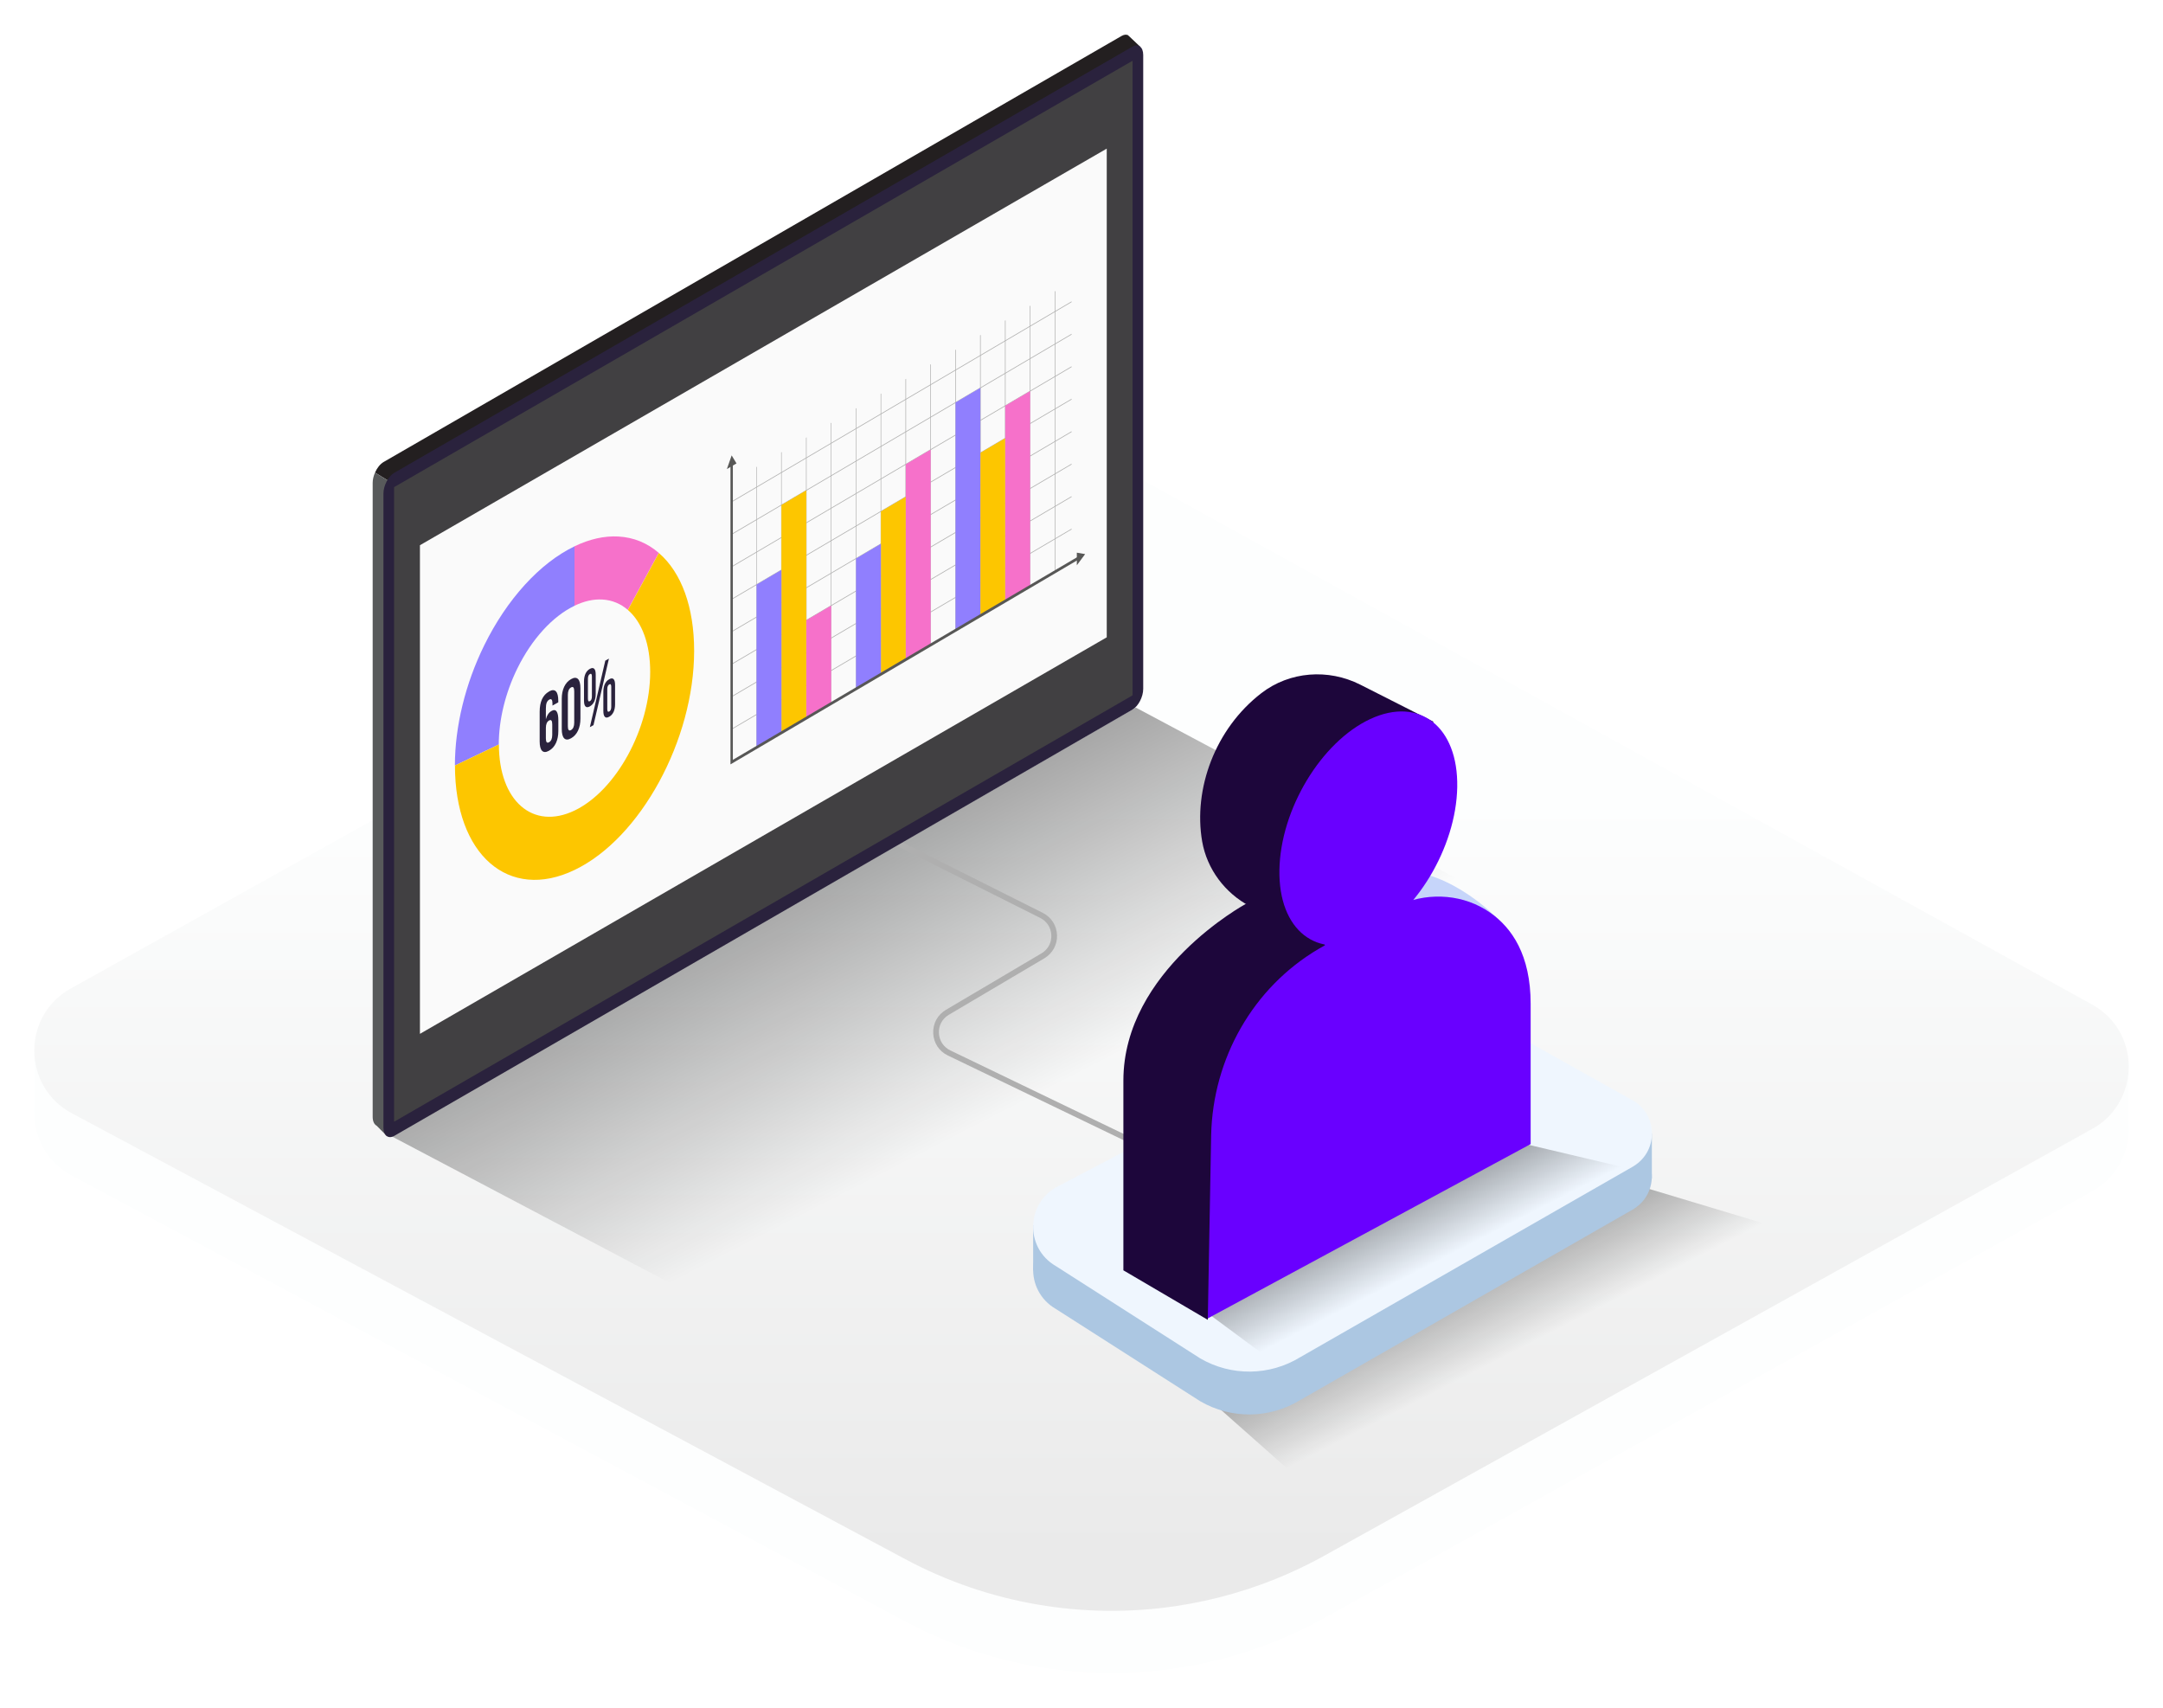 <svg width="152" height="120" viewBox="0 0 152 120" fill="none" xmlns="http://www.w3.org/2000/svg">
<g clip-path="url(#clip0_1122_17431)">
<g filter="url(#filter0_d_1122_17431)">
<path d="M63.591 113.924L5.047 82.608C1.563 80.744 1.519 75.764 4.971 73.844L72.231 36.352C73.735 35.512 75.567 35.508 77.075 36.344L147.011 74.972C150.447 76.868 150.451 81.804 147.023 83.708L93.075 113.688C83.927 118.772 72.819 118.86 63.591 113.924Z" fill="#FDFEFE"/>
</g>
<path d="M149.592 74.548H145.424V79.636H149.592V74.548Z" fill="#FDFEFE"/>
<path d="M6.576 73.972H2.408V78.148H6.576V73.972Z" fill="#FDFEFE"/>
<path d="M148.865 77.568C148.441 78.268 147.829 78.884 147.021 79.328L119.557 94.592L93.073 109.312C92.265 109.76 91.445 110.168 90.609 110.54C88.037 111.684 85.345 112.456 82.613 112.86C76.173 113.812 69.497 112.712 63.593 109.548L5.049 78.228C1.565 76.364 1.521 71.384 4.973 69.46L72.229 31.968C73.733 31.132 75.569 31.124 77.077 31.956L147.013 70.584C149.641 72.036 150.261 75.268 148.865 77.56V77.568Z" fill="url(#paint0_linear_1122_17431)"/>
<path opacity="0.37" d="M67.251 100.784L27.523 79.848L79.815 49.72L121.991 72.188L67.251 100.784Z" fill="url(#paint1_linear_1122_17431)"/>
<path d="M87.244 84.112L66.608 74.168C65.992 73.872 65.608 73.288 65.58 72.604C65.552 71.92 65.884 71.308 66.472 70.96L73.184 66.992C73.64 66.724 73.9 66.248 73.88 65.72C73.86 65.192 73.568 64.736 73.096 64.5L62.576 59.22L62.756 58.864L73.276 64.144C73.88 64.448 74.256 65.032 74.28 65.708C74.304 66.384 73.968 66.992 73.388 67.34L66.676 71.308C66.216 71.58 65.956 72.06 65.98 72.592C66.004 73.124 66.304 73.58 66.784 73.812L87.42 83.756L87.248 84.116L87.244 84.112Z" fill="#AFAFAF"/>
<path d="M80.121 3.276L79.582 3.608L29.509 34.144L27.226 33.744L26.354 33.208C26.494 32.884 26.713 32.608 26.957 32.464L78.814 2.528C78.978 2.432 79.133 2.416 79.257 2.464L79.493 2.684L80.118 3.276H80.121Z" fill="#231F20"/>
<path d="M27.226 33.744L26.354 33.208C26.25 33.44 26.189 33.696 26.189 33.932V78.476C26.189 78.792 26.297 79.012 26.47 79.104L27.198 79.84L27.25 78.892L29.514 37.268L27.23 33.744H27.226Z" fill="#585A5B"/>
<path d="M79.569 3.284L27.713 33.22C27.289 33.464 26.945 34.12 26.945 34.688V79.232C26.945 79.796 27.289 80.056 27.713 79.812L79.569 49.872C79.993 49.628 80.337 48.972 80.337 48.404V3.864C80.337 3.3 79.993 3.04 79.569 3.284Z" fill="#2A223D"/>
<path d="M27.713 78.812C27.713 78.812 27.693 78.812 27.693 78.8V34.256C27.693 34.256 27.701 34.228 27.713 34.22L79.569 4.28C79.569 4.28 79.589 4.28 79.589 4.292V48.836C79.589 48.836 79.581 48.864 79.569 48.872L27.713 78.812Z" fill="#414042"/>
<path d="M29.51 38.312V72.648L77.774 44.784V10.444L29.51 38.312Z" fill="#FAFAFA"/>
<path d="M35.055 52.312L31.967 53.792C31.967 51.052 32.699 48.052 34.027 45.348C35.627 42.096 37.939 39.56 40.371 38.392V42.568C38.831 43.308 37.367 44.912 36.355 46.972C35.515 48.68 35.051 50.58 35.051 52.312H35.055Z" fill="#907FFE"/>
<path d="M44.123 42.86C43.607 42.412 43.003 42.168 42.327 42.128C41.707 42.092 41.047 42.24 40.371 42.564V38.388C41.439 37.876 42.475 37.644 43.459 37.7C44.523 37.76 45.479 38.148 46.295 38.852L44.119 42.856L44.123 42.86Z" fill="#F671CA"/>
<path d="M40.375 61.132C35.739 63.356 31.971 60.064 31.971 53.792L35.059 52.312C35.059 56.28 37.443 58.36 40.375 56.956C43.307 55.548 45.691 51.18 45.691 47.212C45.691 45.284 45.135 43.736 44.123 42.86L46.299 38.856C47.899 40.24 48.779 42.68 48.779 45.732C48.779 52 45.007 58.912 40.375 61.132Z" fill="#FDC600"/>
<path d="M53.184 52.512L53.145 52.536V32.82L53.184 32.796V52.512Z" fill="#B0B0AF"/>
<path d="M54.933 51.484L54.893 51.508V31.792L54.933 31.764V51.484Z" fill="#B0B0AF"/>
<path d="M56.681 50.456L56.641 50.48V30.764L56.681 30.736V50.456Z" fill="#B0B0AF"/>
<path d="M58.429 49.428L58.389 49.452V29.732L58.429 29.708V49.428Z" fill="#B0B0AF"/>
<path d="M60.177 48.396L60.137 48.424V28.704L60.177 28.68V48.396Z" fill="#B0B0AF"/>
<path d="M61.925 47.368L61.885 47.392V27.676L61.925 27.652V47.368Z" fill="#B0B0AF"/>
<path d="M63.673 46.34L63.629 46.364V26.648L63.673 26.624V46.34Z" fill="#B0B0AF"/>
<path d="M65.421 45.312L65.377 45.336V25.62L65.421 25.596V45.312Z" fill="#B0B0AF"/>
<path d="M67.169 44.284L67.125 44.308V24.592L67.169 24.564V44.284Z" fill="#B0B0AF"/>
<path d="M68.917 43.256L68.873 43.28V23.56L68.917 23.536V43.256Z" fill="#B0B0AF"/>
<path d="M70.665 42.224L70.621 42.252V22.532L70.665 22.508V42.224Z" fill="#B0B0AF"/>
<path d="M72.413 41.196L72.369 41.224V21.504L72.413 21.48V41.196Z" fill="#B0B0AF"/>
<path d="M74.161 40.168L74.117 40.192V20.476L74.161 20.452V40.168Z" fill="#B0B0AF"/>
<path d="M75.304 21.232L51.416 35.288V35.232L75.304 21.176V21.232Z" fill="#B0B0AF"/>
<path d="M75.304 23.512L51.416 37.572V37.516L75.304 23.456V23.512Z" fill="#B0B0AF"/>
<path d="M75.304 25.796L51.416 39.852V39.796L75.304 25.74V25.796Z" fill="#B0B0AF"/>
<path d="M75.304 28.076L51.416 42.136V42.08L75.304 28.02V28.076Z" fill="#B0B0AF"/>
<path d="M75.304 30.36L51.416 44.416V44.36L75.304 30.304V30.36Z" fill="#B0B0AF"/>
<path d="M75.304 32.64L51.416 46.7V46.644L75.304 32.584V32.64Z" fill="#B0B0AF"/>
<path d="M75.304 34.924L51.416 48.98V48.924L75.304 34.868V34.924Z" fill="#B0B0AF"/>
<path d="M75.304 37.204L51.416 51.264V51.208L75.304 37.148V37.204Z" fill="#B0B0AF"/>
<path d="M54.912 35.488L56.66 34.456V50.468L54.912 51.496V35.488Z" fill="#FDC600"/>
<path d="M53.164 41.08L54.912 40.052V51.496L53.164 52.524V41.08Z" fill="#907FFE"/>
<path d="M56.66 43.584L58.408 42.556V49.44L56.66 50.468V43.584Z" fill="#F671CA"/>
<path d="M61.904 35.936L63.652 34.908V46.352L61.904 47.38V35.936Z" fill="#FDC600"/>
<path d="M60.156 39.248L61.904 38.216V47.38L60.156 48.408V39.248Z" fill="#907FFE"/>
<path d="M63.652 32.624L65.4 31.596V45.324L63.652 46.352V32.624Z" fill="#F671CA"/>
<path d="M68.893 31.82L70.641 30.792V42.24L68.893 43.268V31.82Z" fill="#FDC600"/>
<path d="M67.148 28.284L68.892 27.256V43.268L67.148 44.296V28.284Z" fill="#907FFE"/>
<path d="M70.641 28.512L72.389 27.484V41.208L70.641 42.24V28.512Z" fill="#F671CA"/>
<path d="M75.768 39.332L51.332 53.712V32.684L51.5 32.584V53.392L75.768 39.108V39.332Z" fill="#575756"/>
<path d="M51.08 32.96L51.416 32L51.756 32.564L51.08 32.96Z" fill="#575756"/>
<path d="M75.672 39.72L76.256 38.936L75.672 38.836V39.72Z" fill="#575756"/>
<path d="M38.588 48.584C38.796 48.468 38.956 48.468 39.068 48.584C39.176 48.7 39.232 48.92 39.232 49.248V49.352L38.824 49.58V49.436C38.824 49.168 38.748 49.076 38.6 49.16C38.52 49.204 38.46 49.276 38.42 49.372C38.38 49.468 38.36 49.608 38.36 49.796V50.54C38.436 50.256 38.568 50.064 38.76 49.956C38.916 49.868 39.036 49.88 39.116 49.996C39.196 50.108 39.236 50.316 39.236 50.62V51.364C39.236 51.688 39.18 51.972 39.068 52.212C38.956 52.452 38.792 52.632 38.58 52.752C38.368 52.872 38.208 52.872 38.092 52.756C37.98 52.64 37.924 52.42 37.924 52.096V50.016C37.924 49.312 38.144 48.836 38.584 48.592L38.588 48.584ZM38.36 51.156V51.888C38.36 52.152 38.436 52.24 38.584 52.156C38.732 52.072 38.808 51.9 38.808 51.636V50.904C38.808 50.636 38.732 50.544 38.584 50.628C38.436 50.712 38.36 50.888 38.36 51.152V51.156Z" fill="#2A223D"/>
<path d="M39.645 48.26C39.757 48.02 39.921 47.84 40.133 47.72C40.345 47.6 40.505 47.6 40.621 47.716C40.733 47.832 40.789 48.052 40.789 48.376V50.488C40.789 50.812 40.733 51.096 40.621 51.336C40.509 51.576 40.345 51.756 40.133 51.876C39.921 51.996 39.761 51.996 39.645 51.88C39.533 51.764 39.477 51.544 39.477 51.22V49.108C39.477 48.784 39.533 48.5 39.645 48.26ZM40.129 51.3C40.277 51.216 40.353 51.04 40.353 50.776V48.58C40.353 48.312 40.277 48.22 40.129 48.304C39.981 48.388 39.905 48.564 39.905 48.828V51.024C39.905 51.292 39.981 51.384 40.129 51.3Z" fill="#2A223D"/>
<path d="M41.143 47.34C41.215 47.188 41.315 47.076 41.451 47C41.587 46.924 41.691 46.924 41.759 46.996C41.831 47.068 41.863 47.208 41.863 47.42V48.756C41.863 48.964 41.827 49.144 41.759 49.296C41.687 49.448 41.587 49.56 41.451 49.636C41.315 49.712 41.211 49.712 41.143 49.64C41.071 49.568 41.039 49.428 41.039 49.216V47.88C41.039 47.672 41.075 47.492 41.143 47.34ZM41.455 49.268C41.551 49.216 41.595 49.104 41.595 48.932V47.54C41.595 47.368 41.547 47.312 41.455 47.364C41.363 47.416 41.315 47.528 41.315 47.7V49.092C41.315 49.264 41.363 49.32 41.455 49.268ZM42.791 46.28L41.707 50.952L41.451 51.096L42.535 46.424L42.791 46.28ZM42.503 48.068C42.575 47.916 42.675 47.804 42.811 47.728C42.947 47.652 43.051 47.652 43.119 47.724C43.191 47.796 43.223 47.936 43.223 48.148V49.484C43.223 49.692 43.187 49.872 43.119 50.024C43.047 50.176 42.947 50.288 42.811 50.364C42.675 50.44 42.571 50.444 42.503 50.368C42.431 50.296 42.399 50.156 42.399 49.944V48.608C42.399 48.4 42.435 48.22 42.503 48.068ZM42.815 49.996C42.911 49.944 42.955 49.832 42.955 49.66V48.268C42.955 48.096 42.907 48.04 42.815 48.092C42.723 48.144 42.675 48.256 42.675 48.428V49.82C42.675 49.992 42.723 50.048 42.815 49.996Z" fill="#2A223D"/>
<path opacity="0.37" d="M130.684 87.992L95.552 107.704L85.748 99.024L114.036 82.988L130.684 87.992Z" fill="url(#paint2_linear_1122_17431)"/>
<path d="M114.804 84.956L91.364 98.384C89.216 99.7 86.52 99.732 84.344 98.464L74.188 91.972C71.972 90.684 72.104 87.44 74.42 86.336L100.696 72.676L114.572 80.252C116.476 81.18 116.604 83.848 114.796 84.956H114.804Z" fill="#ACC7E2"/>
<path d="M116.08 82.82L72.603 89.28V86.1L116.08 79.64V82.82Z" fill="#ACC7E2"/>
<path d="M114.804 81.944L91.364 95.372C89.216 96.688 86.52 96.72 84.344 95.452L74.188 88.96C71.972 87.672 72.104 84.428 74.42 83.324L97.92 70.984C99.676 70.148 101.716 70.156 103.468 71.012L114.58 77.236C116.484 78.164 116.612 80.832 114.804 81.94V81.944Z" fill="#EFF6FE"/>
<path opacity="0.37" d="M89.983 96.06L84.699 92.152C85.791 86.576 102.831 80.132 107.371 80.432L114.495 82.116L89.983 96.056V96.06Z" fill="url(#paint3_linear_1122_17431)"/>
<path d="M105.18 64.496C105.18 64.496 102.012 61.196 98.48 61.196L97.24 62.472L98.416 63.092L105.18 64.496Z" fill="#C6D5FA"/>
<path d="M98.491 63.512C100.539 62.676 102.899 62.86 104.715 64.128C106.239 65.192 107.563 67.104 107.563 70.54V80.392L84.871 92.644V90.292L84.527 73.432L85.555 70.884L89.623 67.504L91.103 67.428L96.847 64.184L98.487 63.516L98.491 63.512Z" fill="#6900FF"/>
<path d="M87.519 63.532C87.519 63.532 78.943 68.188 78.943 75.932V89.264L84.875 92.744L85.111 79.76C85.231 74.396 88.043 69.396 92.667 66.676C92.811 66.592 92.959 66.508 93.107 66.424L92.667 64.316L88.991 63.628L87.519 63.528V63.532Z" fill="#1D063B"/>
<path d="M91.695 65.748L87.827 63.68C86.079 62.748 84.819 61.076 84.479 59.124C83.847 55.452 85.383 51.212 88.643 48.704C90.631 47.172 93.347 46.976 95.587 48.108L100.719 50.708L100.255 55.14L96.183 61.116L91.691 65.748H91.695Z" fill="#1D063B"/>
<path d="M102.404 55.312C102.328 59.56 99.468 64.304 96.016 65.908C92.564 67.512 89.832 65.368 89.908 61.12C89.984 56.872 92.844 52.128 96.296 50.524C99.748 48.92 102.48 51.064 102.404 55.312Z" fill="#6900FF"/>
</g>
<defs>
<filter id="filter0_d_1122_17431" x="-0.12" y="33.192" width="152.24" height="86.901" filterUnits="userSpaceOnUse" color-interpolation-filters="sRGB">
<feFlood flood-opacity="0" result="BackgroundImageFix"/>
<feColorMatrix in="SourceAlpha" type="matrix" values="0 0 0 0 0 0 0 0 0 0 0 0 0 0 0 0 0 0 127 0" result="hardAlpha"/>
<feOffset/>
<feGaussianBlur stdDeviation="1.264"/>
<feColorMatrix type="matrix" values="0 0 0 0 0 0 0 0 0 0 0 0 0 0 0 0 0 0 0.75 0"/>
<feBlend mode="normal" in2="BackgroundImageFix" result="effect1_dropShadow_1122_17431"/>
<feBlend mode="normal" in="SourceGraphic" in2="effect1_dropShadow_1122_17431" result="shape"/>
</filter>
<linearGradient id="paint0_linear_1122_17431" x1="76.001" y1="109.064" x2="76.001" y2="56.28" gradientUnits="userSpaceOnUse">
<stop stop-color="#EAEAEA"/>
<stop offset="1" stop-color="#FDFEFE"/>
</linearGradient>
<linearGradient id="paint1_linear_1122_17431" x1="64.351" y1="55.784" x2="76.731" y2="79.852" gradientUnits="userSpaceOnUse">
<stop/>
<stop offset="0.84" stop-opacity="0"/>
</linearGradient>
<linearGradient id="paint2_linear_1122_17431" x1="104.892" y1="87.048" x2="109.112" y2="95.256" gradientUnits="userSpaceOnUse">
<stop/>
<stop offset="0.84" stop-opacity="0"/>
</linearGradient>
<linearGradient id="paint3_linear_1122_17431" x1="98.051" y1="84.136" x2="100.711" y2="89.308" gradientUnits="userSpaceOnUse">
<stop/>
<stop offset="0.92" stop-opacity="0"/>
</linearGradient>
<clipPath id="clip0_1122_17431">
<rect width="152" height="120" fill="white"/>
</clipPath>
</defs>
</svg>
